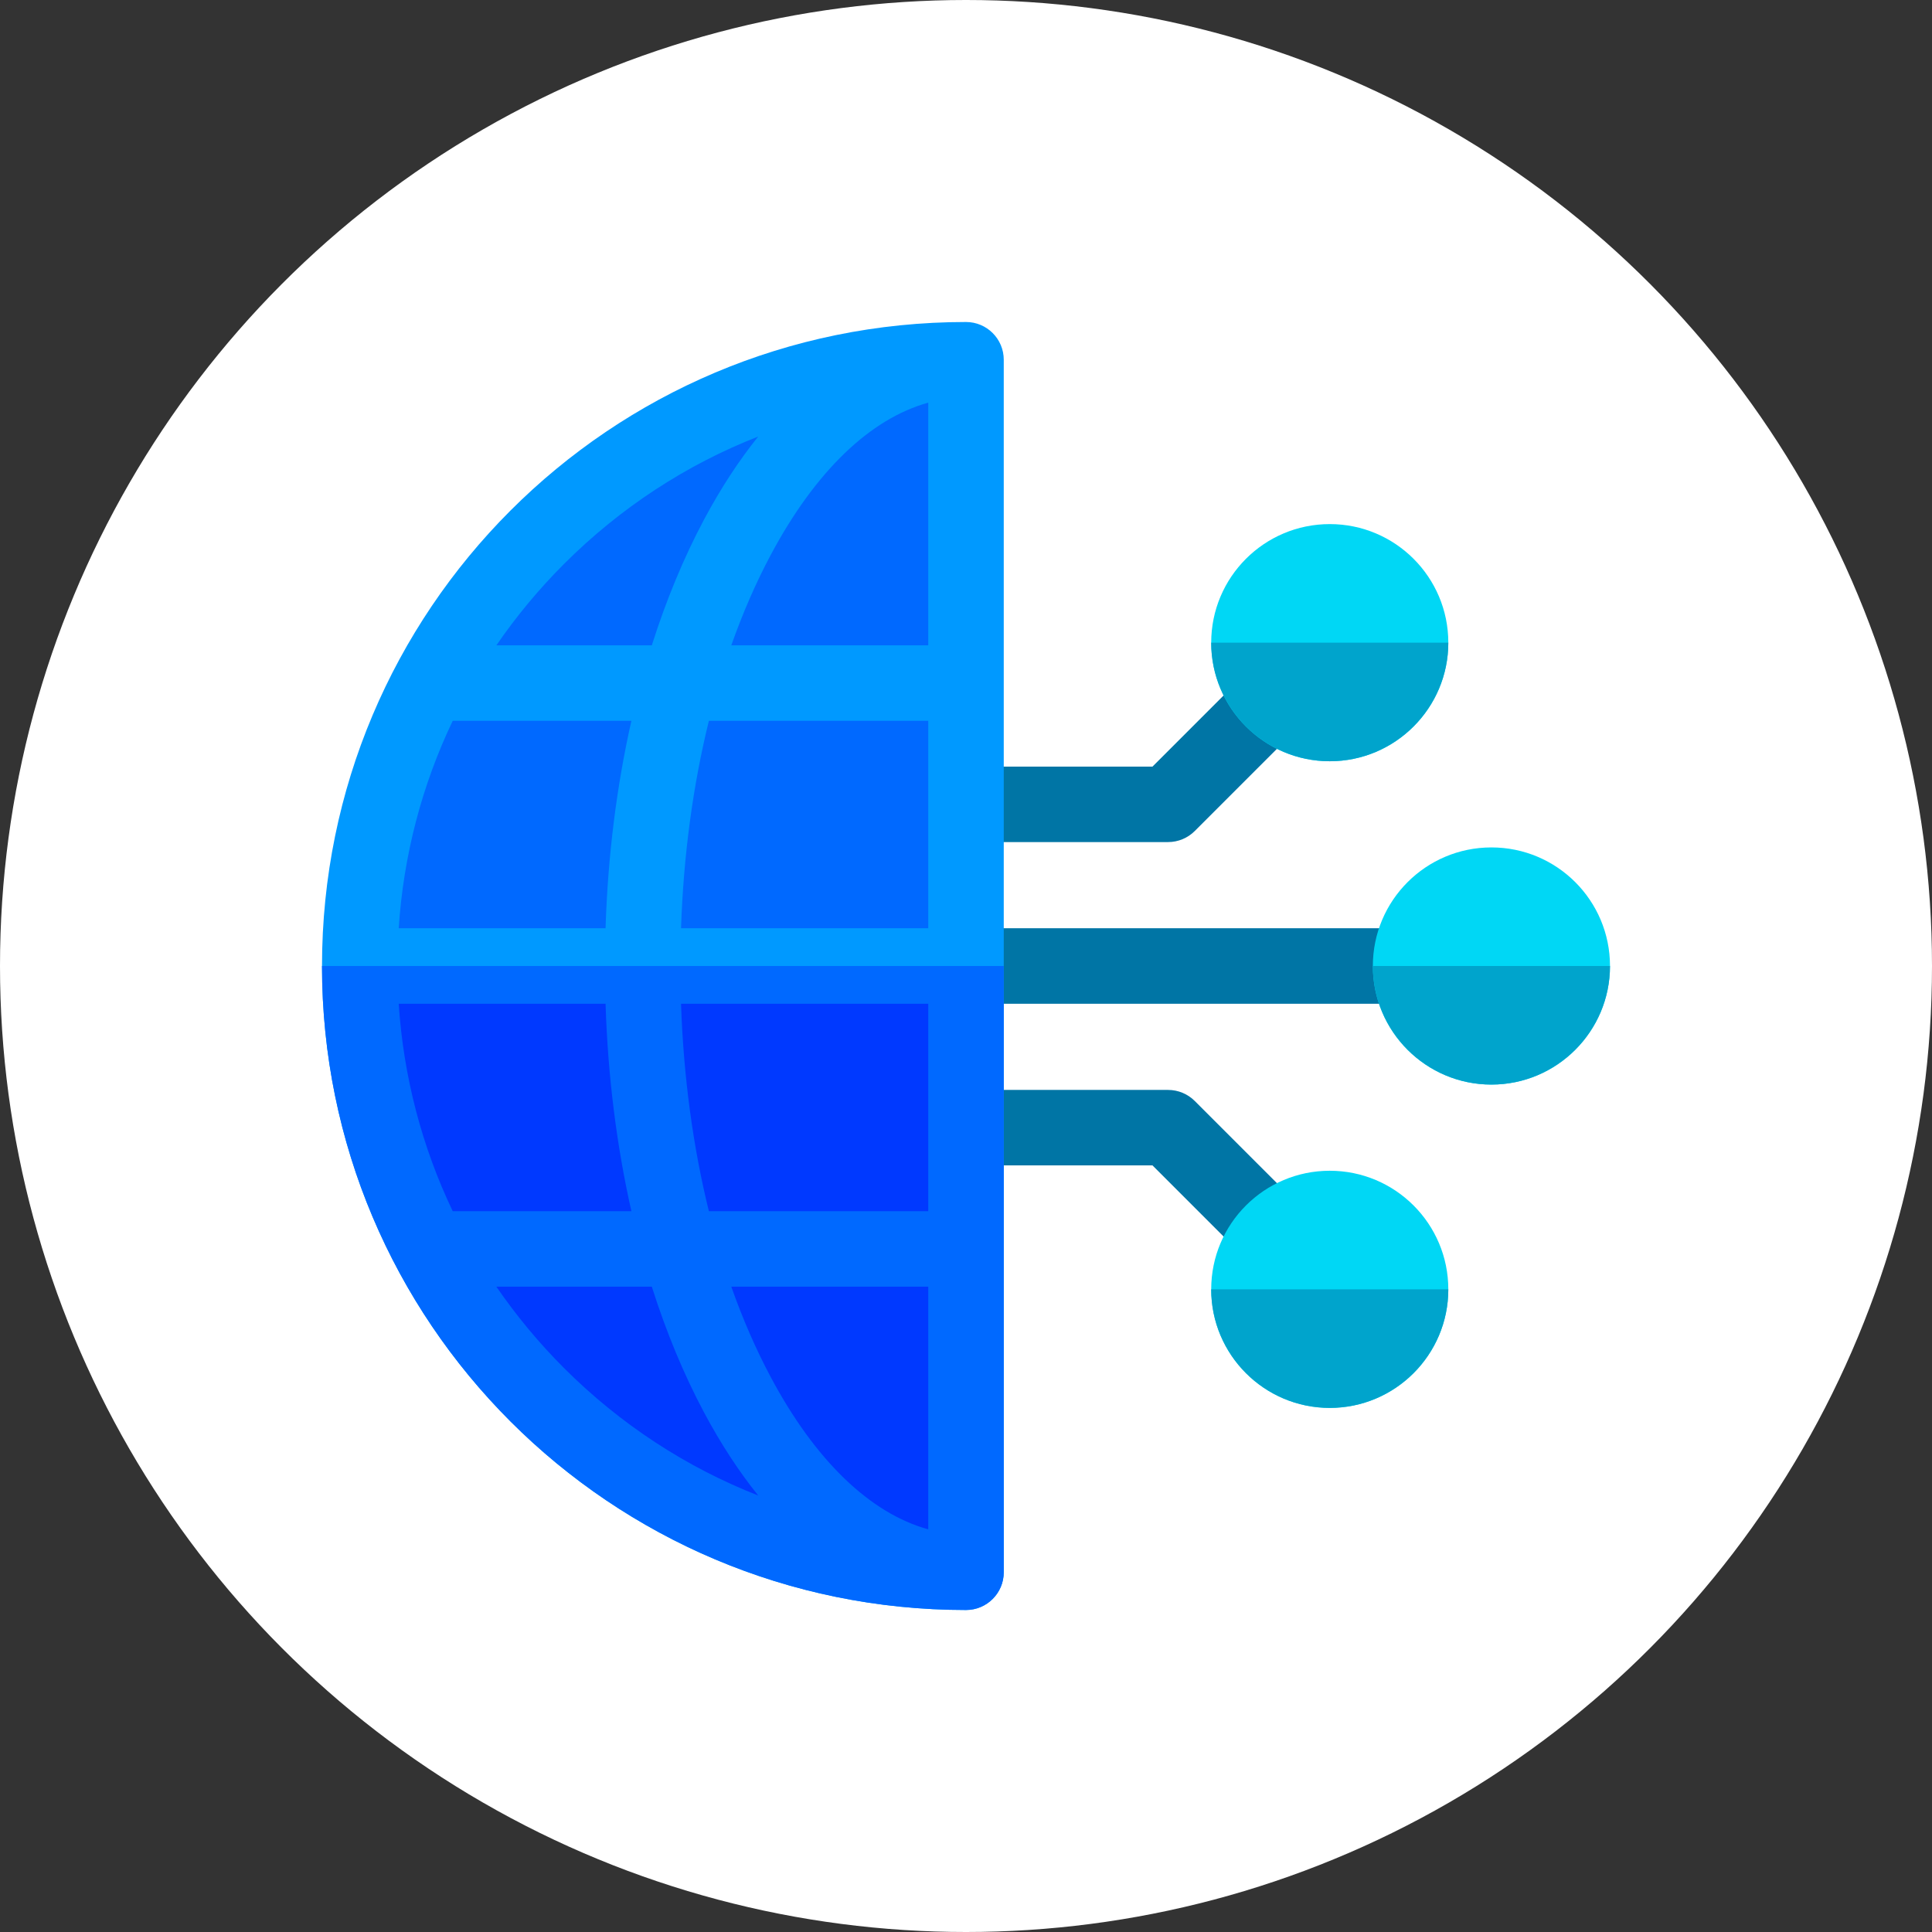 <svg width="48" height="48" viewBox="0 0 48 48" fill="none" xmlns="http://www.w3.org/2000/svg">
<rect x="0" y="0" width="48" height="48" fill="#333333" stroke="none"/>
<circle cx="24" cy="24" r="24" fill="white"/>
<path d="M29.021 20.921H24C23.482 20.921 23.062 20.501 23.062 19.983C23.062 19.465 23.482 19.046 24 19.046H28.633L30.955 16.724C31.321 16.358 31.914 16.358 32.281 16.724C32.647 17.09 32.647 17.683 32.281 18.049L29.684 20.646C29.508 20.822 29.27 20.921 29.021 20.921Z" fill="#0075A5"/>
<path d="M30.955 31.276L28.633 28.954H24C23.482 28.954 23.062 28.534 23.062 28.017C23.062 27.499 23.482 27.079 24 27.079H29.021C29.27 27.079 29.508 27.178 29.684 27.354L32.281 29.951C32.647 30.317 32.647 30.91 32.281 31.276C31.914 31.642 31.321 31.642 30.955 31.276Z" fill="#0075A5"/>
<path d="M35.046 24.938H24C23.482 24.938 23.062 24.518 23.062 24C23.062 23.482 23.482 23.062 24 23.062H35.046C35.564 23.062 35.983 23.482 35.983 24C35.983 24.518 35.564 24.938 35.046 24.938Z" fill="#0075A5"/>
<path d="M33.038 18.913C34.664 18.913 35.983 17.594 35.983 15.967C35.983 14.34 34.664 13.021 33.038 13.021C31.411 13.021 30.092 14.34 30.092 15.967C30.092 17.594 31.411 18.913 33.038 18.913Z" fill="#00D7F5"/>
<path d="M35.983 15.967C35.983 17.591 34.662 18.913 33.037 18.913C31.413 18.913 30.092 17.591 30.092 15.967H35.983Z" fill="#00A4CC"/>
<path d="M37.054 26.946C38.681 26.946 40 25.627 40 24C40 22.373 38.681 21.054 37.054 21.054C35.427 21.054 34.108 22.373 34.108 24C34.108 25.627 35.427 26.946 37.054 26.946Z" fill="#00D7F5"/>
<path d="M40 24C40 25.624 38.678 26.946 37.054 26.946C35.43 26.946 34.108 25.624 34.108 24H40Z" fill="#00A4CC"/>
<path d="M33.038 34.979C34.664 34.979 35.983 33.66 35.983 32.033C35.983 30.406 34.664 29.087 33.038 29.087C31.411 29.087 30.092 30.406 30.092 32.033C30.092 33.66 31.411 34.979 33.038 34.979Z" fill="#00D7F5"/>
<path d="M35.983 32.033C35.983 33.658 34.662 34.979 33.037 34.979C31.413 34.979 30.092 33.658 30.092 32.033H35.983Z" fill="#00A4CC"/>
<path d="M24 40C15.162 40 8 32.849 8 24C8 15.162 15.151 8 24 8C24.518 8 24.938 8.42 24.938 8.938V39.062C24.938 39.58 24.518 40 24 40Z" fill="#0099FF"/>
<path d="M24 40C24.518 40 24.938 39.58 24.938 39.062V24H8C8 32.849 15.162 40 24 40Z" fill="#0069FF"/>
<path d="M14.012 33.988C15.41 35.386 17.051 36.455 18.838 37.156C18.356 36.556 17.905 35.867 17.492 35.092C16.985 34.141 16.551 33.091 16.194 31.967H12.332C12.824 32.683 13.384 33.36 14.012 33.988Z" fill="#0039FF"/>
<path d="M15.045 24.938H9.906C10.024 26.746 10.482 28.489 11.248 30.092H15.687C15.32 28.467 15.101 26.73 15.045 24.938Z" fill="#0039FF"/>
<path d="M17.492 12.908C17.905 12.133 18.356 11.444 18.838 10.845C17.051 11.545 15.41 12.614 14.012 14.012C13.384 14.64 12.824 15.317 12.332 16.033H16.194C16.551 14.909 16.985 13.859 17.492 12.908Z" fill="#0069FF"/>
<path d="M15.687 17.908H11.248C10.482 19.511 10.024 21.254 9.906 23.062H15.045C15.101 21.27 15.32 19.533 15.687 17.908Z" fill="#0069FF"/>
<path d="M19.147 34.21C20.255 36.289 21.62 37.598 23.062 37.996V31.967H18.169C18.451 32.766 18.778 33.518 19.147 34.21Z" fill="#0039FF"/>
<path d="M16.92 23.062H23.062V17.908H17.612C17.217 19.512 16.981 21.254 16.92 23.062Z" fill="#0069FF"/>
<path d="M23.062 10.004C21.62 10.402 20.255 11.711 19.147 13.79C18.778 14.482 18.451 15.234 18.169 16.033H23.062V10.004Z" fill="#0069FF"/>
<path d="M16.92 24.938C16.981 26.746 17.217 28.488 17.612 30.092H23.062V24.938H16.92Z" fill="#0039FF"/>
</svg>
